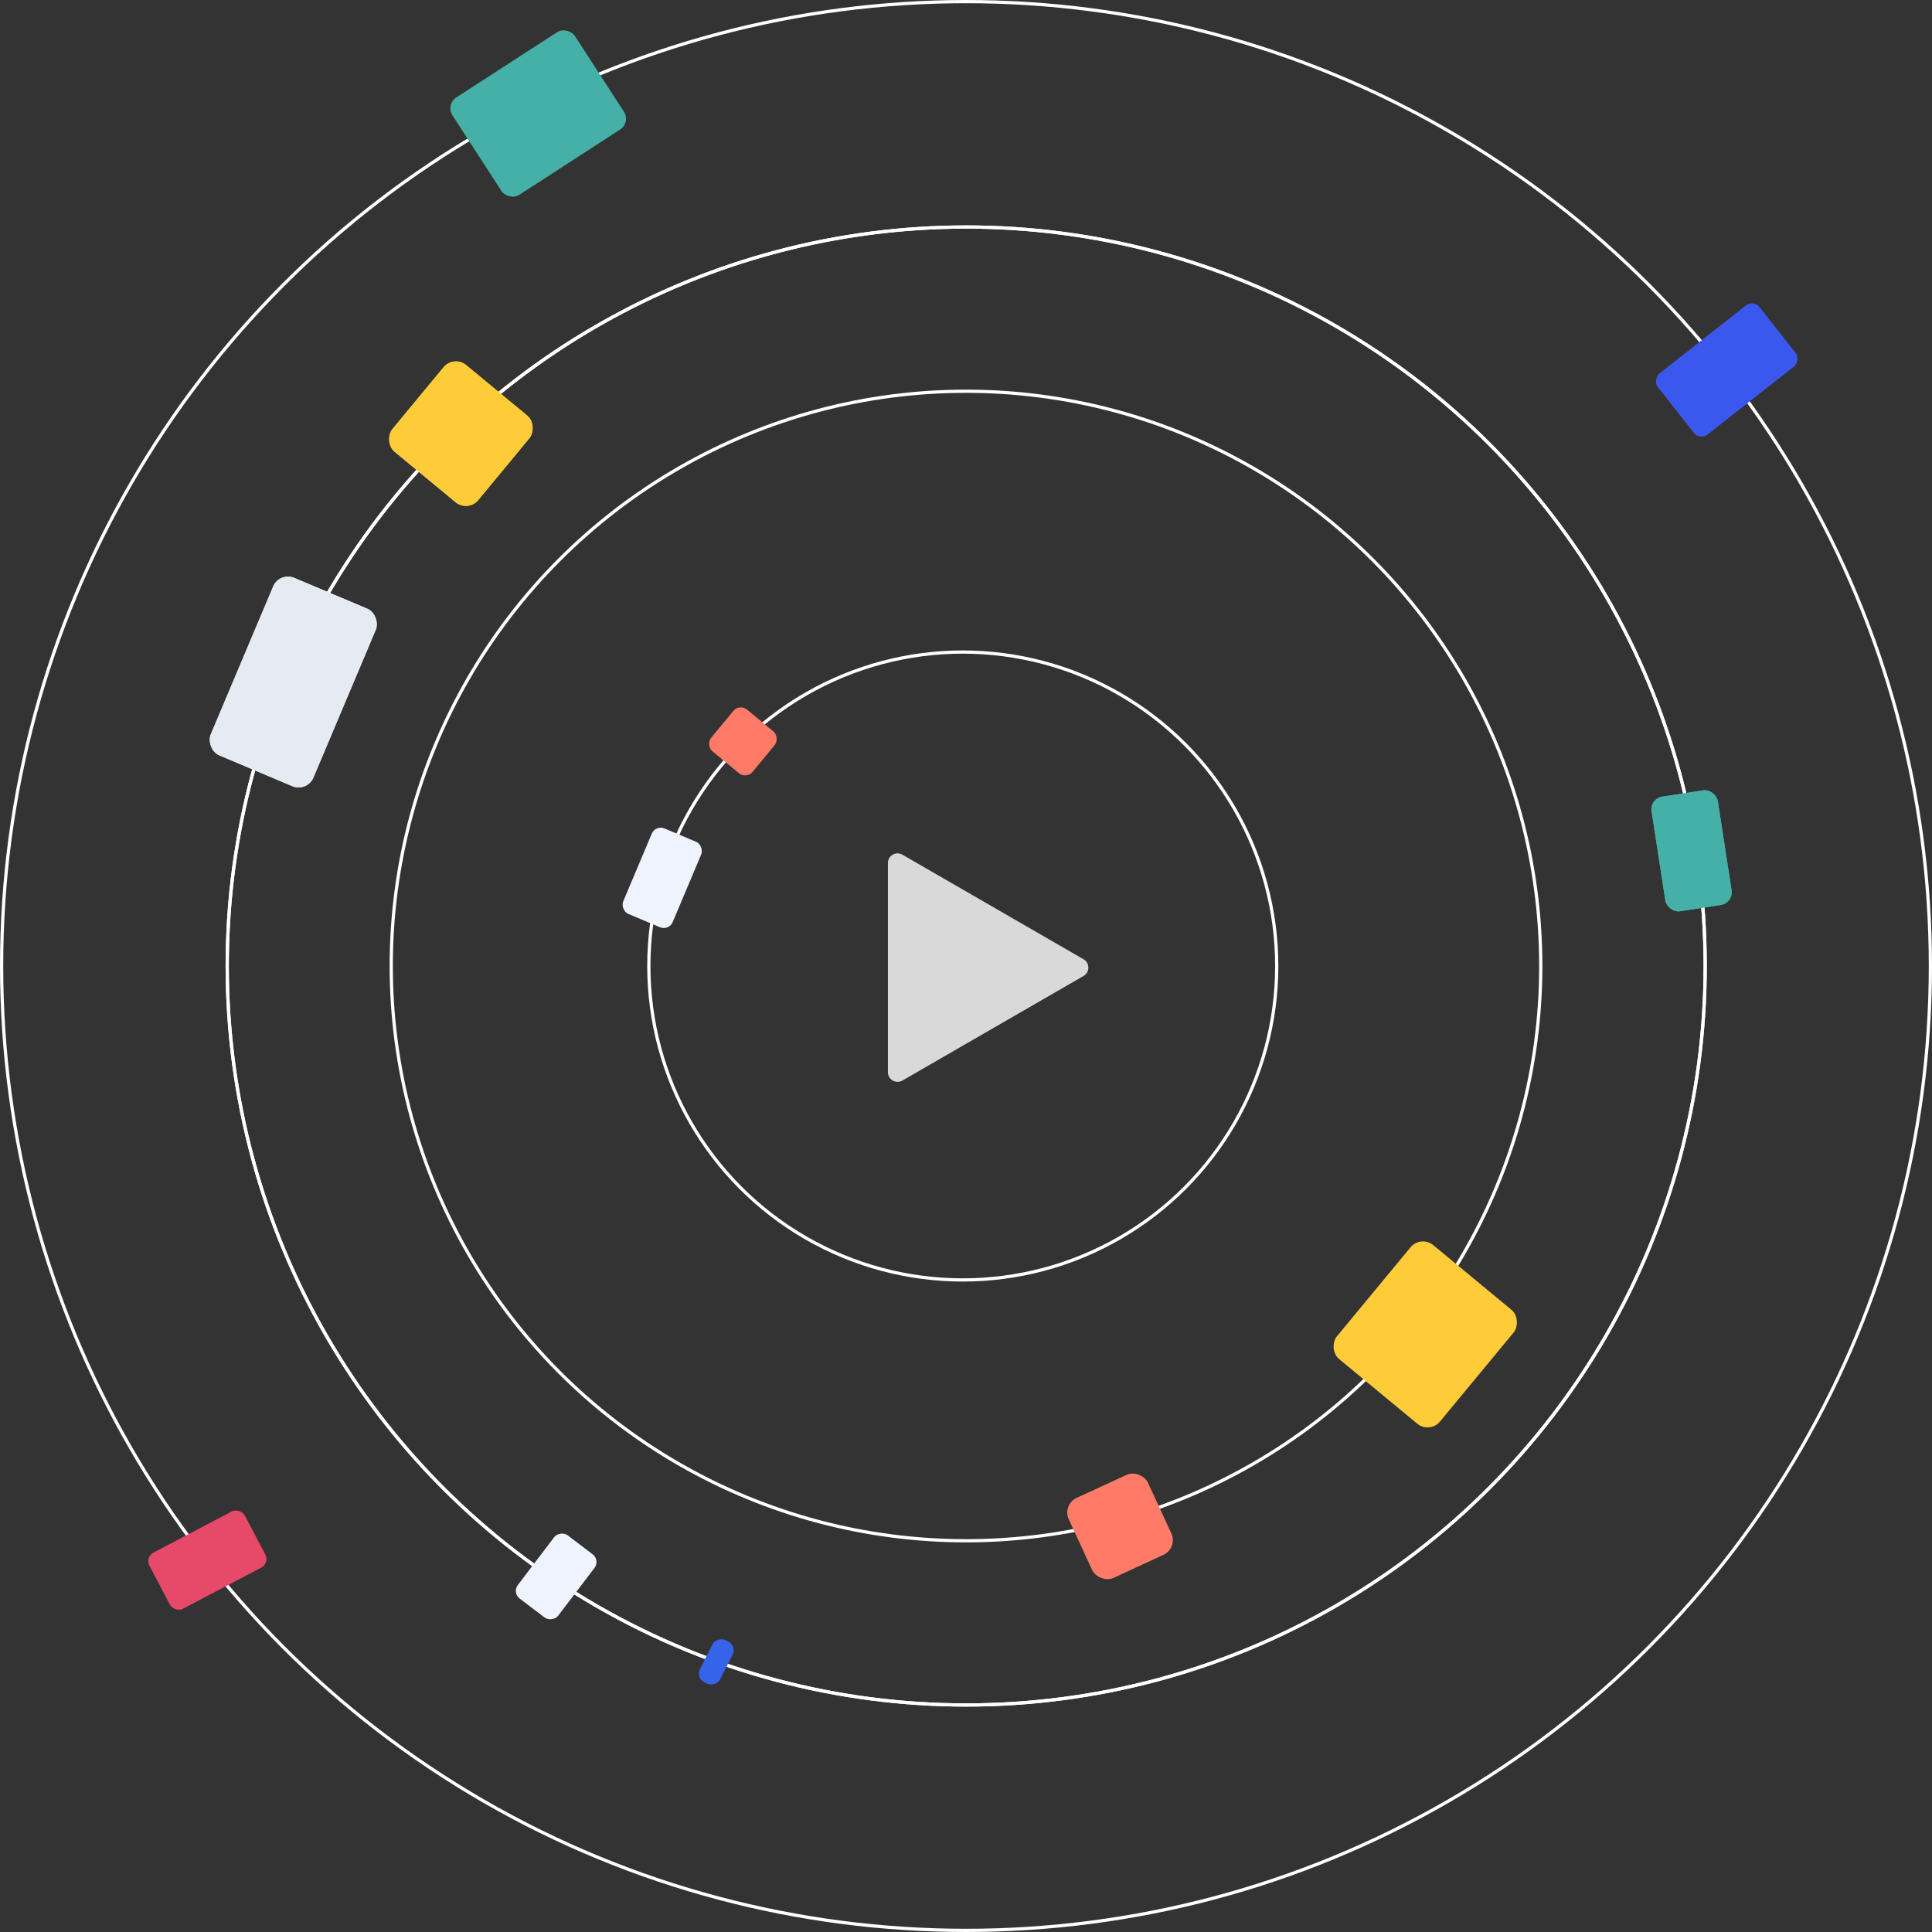 <svg xmlns="http://www.w3.org/2000/svg" width="600" height="600" fill="none"><rect width="100%" height="100%" fill="#333333" stroke="none"/><circle cx="299" cy="300" r="97.5" stroke="#fff"></circle><circle cx="300" cy="300" r="299.5" stroke="#fff"></circle><rect x="203.59" y="256.114" width="16.66" height="28.818" rx="3" transform="rotate(22.879 203.59 256.114)" fill="#EFF3FD"></rect><circle cx="300.061" cy="300" r="229.5" stroke="#fff"></circle><rect x="86.781" y="177.521" width="34.593" height="59.837" rx="5" transform="rotate(22.879 86.781 177.521)" fill="#E6EAF3"></rect><rect x="512.297" y="248.015" width="20.822" height="36.017" rx="4" transform="rotate(-8.778 512.297 248.015)" fill="#44B0A7"></rect><rect x="140.934" y="110.203" width="34.593" height="34.913" rx="5" transform="rotate(39.6 140.934 110.203)" fill="#FECC38"></rect><circle cx="300.061" cy="300" r="229.5" stroke="#fff"></circle><rect x="86.781" y="177.52" width="34.593" height="59.837" rx="5" transform="rotate(22.879 86.781 177.52)" fill="#E6EAF3"></rect><rect x="512.297" y="248.015" width="20.822" height="36.017" rx="4" transform="rotate(-8.778 512.297 248.015)" fill="#44B0A7"></rect><rect x="138.334" y="32.452" width="45.315" height="36.017" rx="4" transform="rotate(-32.923 138.334 32.452)" fill="#44B0A7"></rect><rect x="140.934" y="110.203" width="34.593" height="34.913" rx="5" transform="rotate(39.6 140.934 110.203)" fill="#FECC38"></rect><rect x="229.67" y="218.458" width="16.66" height="16.814" rx="3" transform="rotate(39.6 229.67 218.458)" fill="#FF7B68"></rect><rect x="544.576" y="93" width="24.14" height="40.179" rx="3" transform="rotate(51.804 544.576 93)" fill="#3B58EE"></rect><rect x="45" y="483.569" width="33.474" height="19.698" rx="3" transform="rotate(-27.717 45 483.569)" fill="#E74968"></rect><rect x="159" y="494.633" width="24.659" height="15.739" rx="3" transform="rotate(-52.768 159 494.633)" fill="#EFF3FD"></rect><rect x="216" y="521.058" width="14.633" height="7.035" rx="3" transform="rotate(-63.171 216 521.058)" fill="#3563E9"></rect><circle cx="300" cy="300" r="178.5" stroke="#fff"></circle><rect x="441.256" y="383.493" width="41.536" height="45.898" rx="5" transform="rotate(39.6 441.256 383.493)" fill="#FECC38"></rect><rect x="365.871" y="480.765" width="27.096" height="27.346" rx="5" transform="rotate(155.227 365.871 480.765)" fill="#FF7B68"></rect><path d="M336.5 297.902c2 1.155 2 4.041 0 5.196l-56.25 32.476c-2 1.155-4.5-.289-4.5-2.598v-64.952c0-2.309 2.5-3.753 4.5-2.598l56.25 32.476z" fill="#D9D9D9"></path></svg>